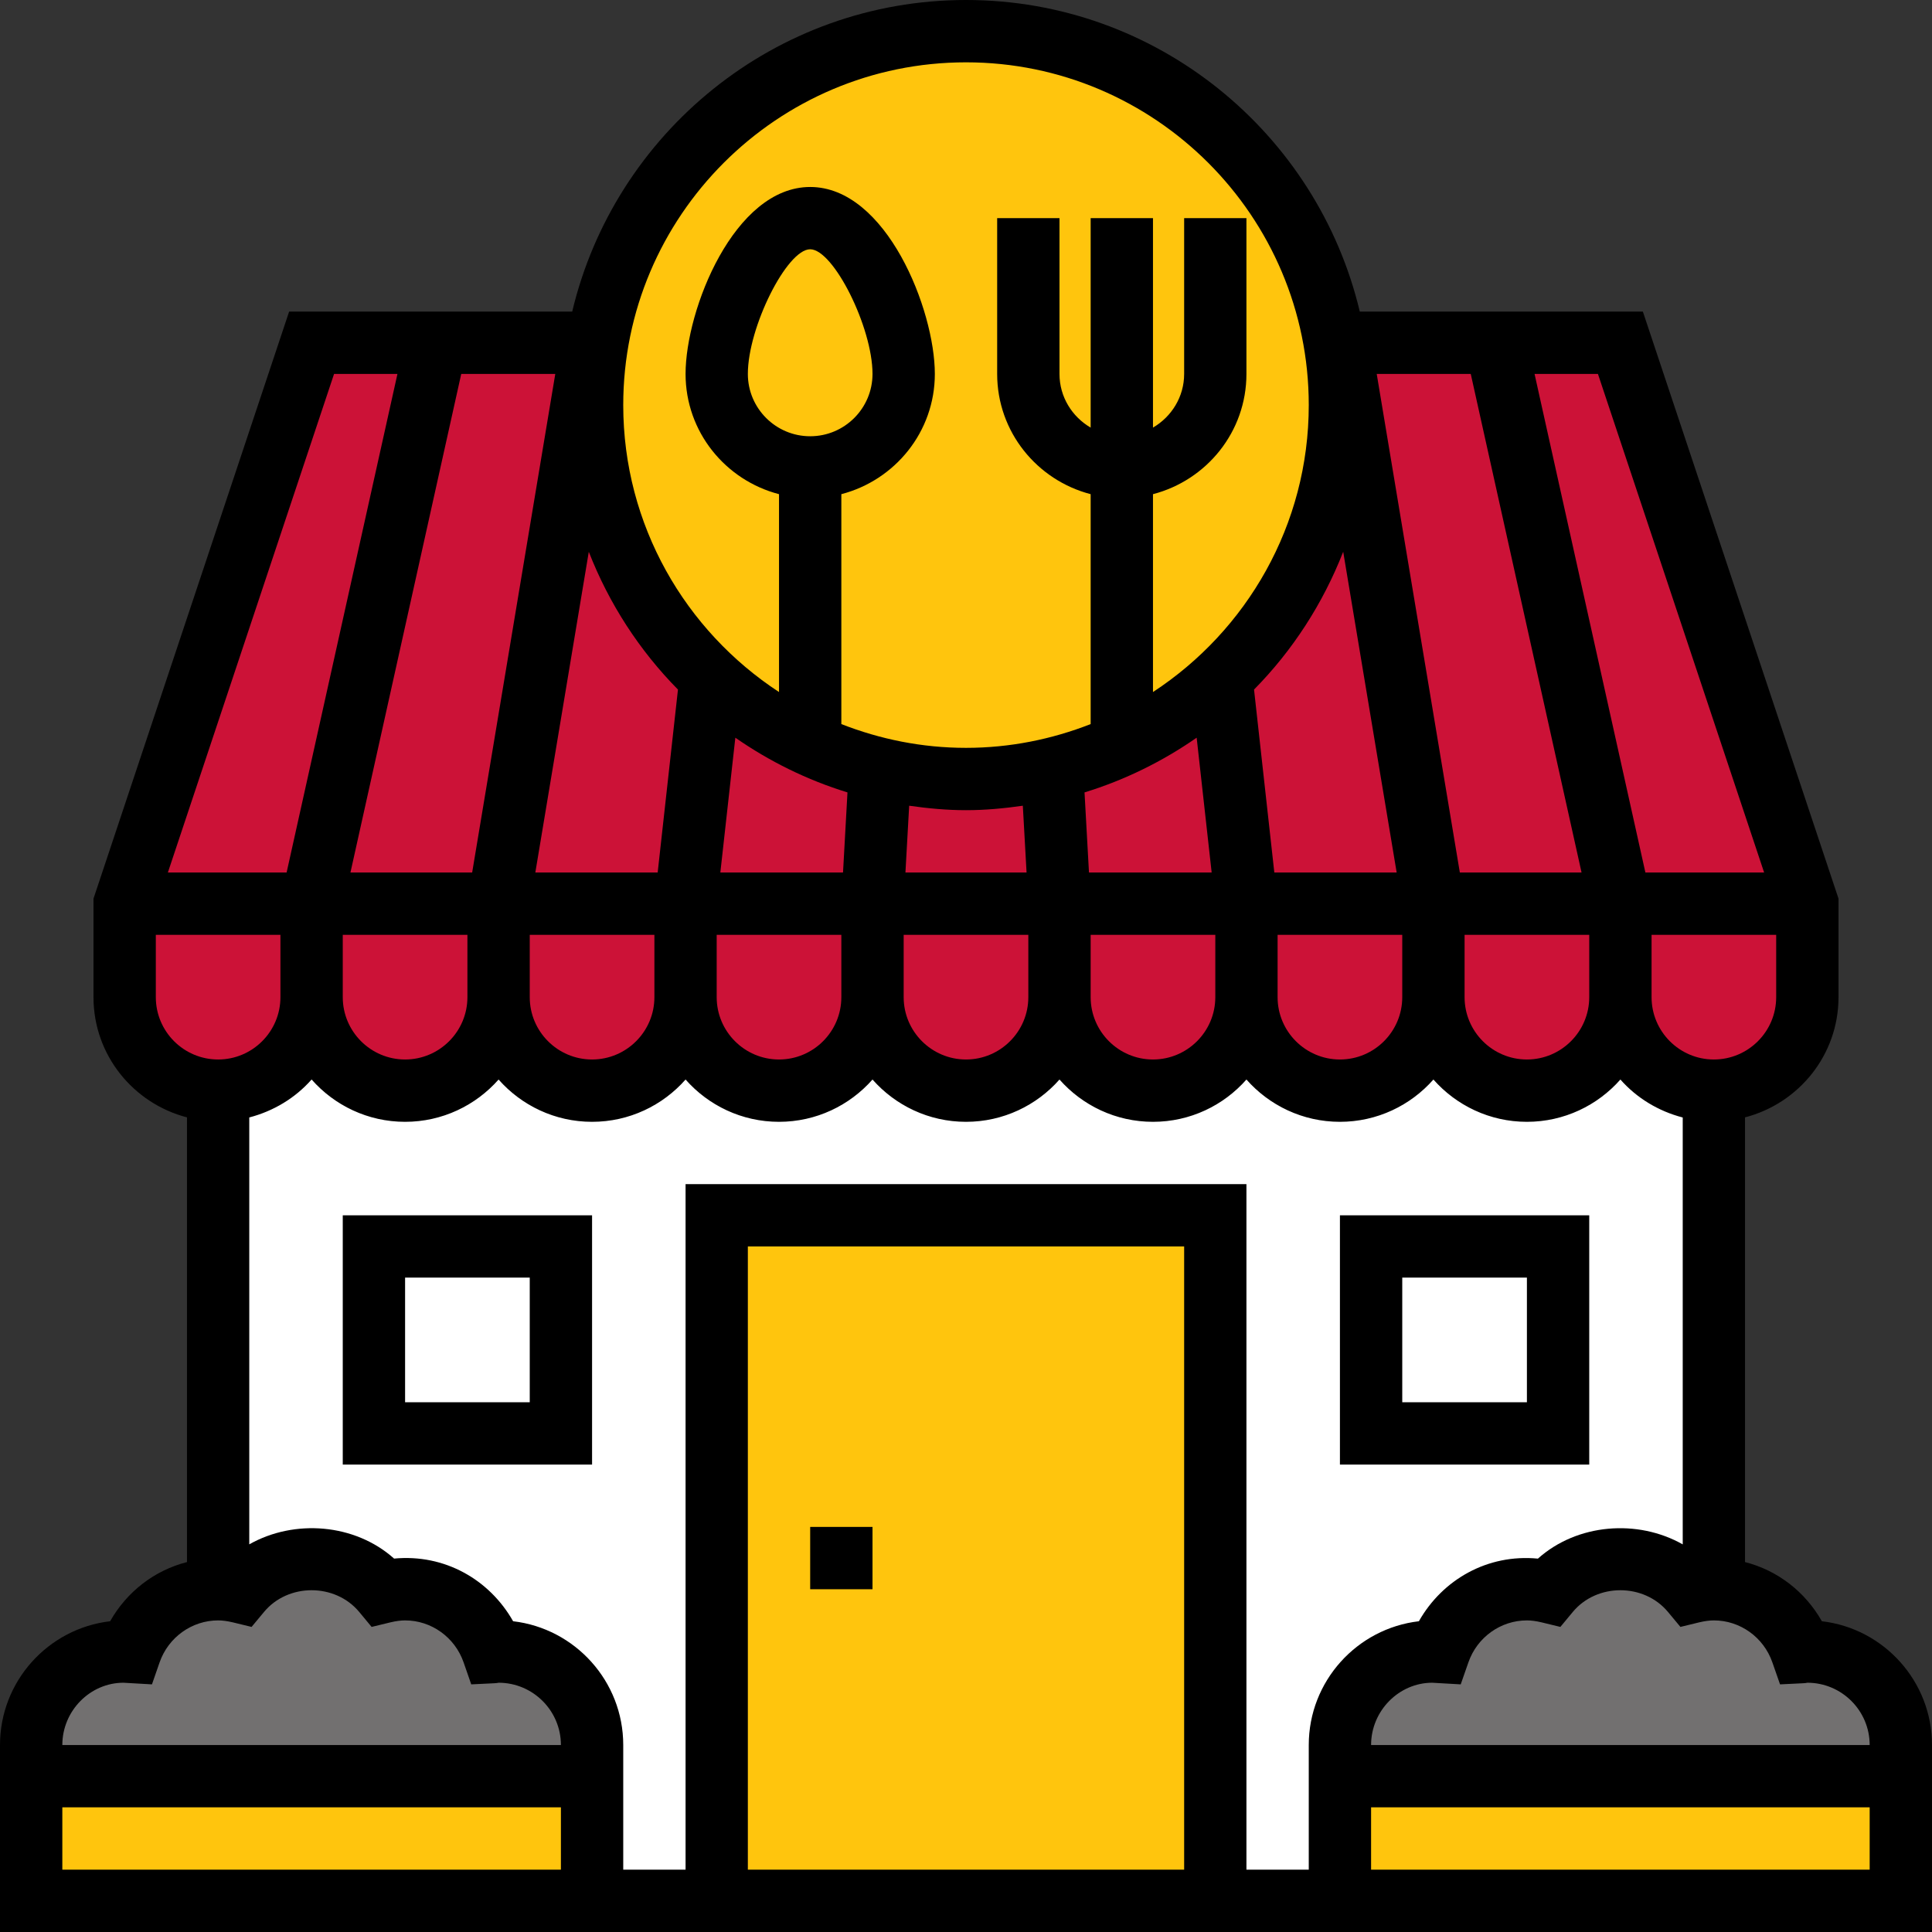 <svg width="46" height="46" viewBox="0 0 46 46" fill="none" xmlns="http://www.w3.org/2000/svg">
<rect x="0" y="0" width="46" height="46" fill="#333333" stroke="none"/>
<path d="M40.806 24.484H5.194V45.258H40.806V24.484Z" fill="white"/>
<path d="M38.581 8.161H31.903H14.097H7.419L2.968 21.516V23.742C2.968 24.971 3.964 25.968 5.194 25.968C6.423 25.968 7.419 24.971 7.419 23.742C7.419 24.971 8.416 25.968 9.645 25.968C10.875 25.968 11.871 24.971 11.871 23.742C11.871 24.971 12.867 25.968 14.097 25.968C15.326 25.968 16.323 24.971 16.323 23.742C16.323 24.971 17.319 25.968 18.548 25.968C19.778 25.968 20.774 24.971 20.774 23.742C20.774 24.971 21.771 25.968 23 25.968C24.229 25.968 25.226 24.971 25.226 23.742C25.226 24.971 26.222 25.968 27.452 25.968C28.681 25.968 29.677 24.971 29.677 23.742C29.677 24.971 30.674 25.968 31.903 25.968C33.133 25.968 34.129 24.971 34.129 23.742C34.129 24.971 35.126 25.968 36.355 25.968C37.584 25.968 38.581 24.971 38.581 23.742C38.581 24.971 39.577 25.968 40.806 25.968C42.036 25.968 43.032 24.971 43.032 23.742V21.516L38.581 8.161Z" fill="#CC1237"/>
<path d="M5.194 25.968C6.423 25.968 7.419 24.971 7.419 23.742C7.419 24.971 8.416 25.968 9.645 25.968C10.875 25.968 11.871 24.971 11.871 23.742C11.871 24.971 12.867 25.968 14.097 25.968C15.326 25.968 16.323 24.971 16.323 23.742C16.323 24.971 17.319 25.968 18.548 25.968C19.778 25.968 20.774 24.971 20.774 23.742C20.774 24.971 21.771 25.968 23 25.968C24.229 25.968 25.226 24.971 25.226 23.742C25.226 24.971 26.222 25.968 27.452 25.968C28.681 25.968 29.677 24.971 29.677 23.742C29.677 24.971 30.674 25.968 31.903 25.968C33.133 25.968 34.129 24.971 34.129 23.742C34.129 24.971 35.126 25.968 36.355 25.968C37.584 25.968 38.581 24.971 38.581 23.742C38.581 24.971 39.577 25.968 40.806 25.968C42.036 25.968 43.032 24.971 43.032 23.742V21.516H2.968V23.742C2.968 24.971 3.964 25.968 5.194 25.968Z" fill="#CC1237"/>
<path d="M23 18.548C27.917 18.548 31.903 14.562 31.903 9.645C31.903 4.728 27.917 0.742 23 0.742C18.083 0.742 14.097 4.728 14.097 9.645C14.097 14.562 18.083 18.548 23 18.548Z" fill="#FFC50D"/>
<path d="M11.871 39.323C11.826 39.323 11.783 39.333 11.739 39.336C11.436 38.467 10.618 37.839 9.645 37.839C9.465 37.839 9.291 37.866 9.124 37.907C8.716 37.416 8.108 37.097 7.419 37.097C6.731 37.097 6.123 37.416 5.715 37.907C5.547 37.866 5.374 37.839 5.194 37.839C4.221 37.839 3.403 38.467 3.1 39.336C3.055 39.333 3.013 39.323 2.968 39.323C1.738 39.323 0.742 40.319 0.742 41.548V45.258H14.097V41.548C14.097 40.319 13.1 39.323 11.871 39.323Z" fill="#727070"/>
<path d="M43.032 39.323C42.987 39.323 42.945 39.333 42.9 39.336C42.598 38.467 41.779 37.839 40.806 37.839C40.626 37.839 40.453 37.866 40.285 37.907C39.877 37.416 39.269 37.097 38.581 37.097C37.892 37.097 37.285 37.416 36.877 37.907C36.709 37.866 36.535 37.839 36.355 37.839C35.382 37.839 34.564 38.467 34.261 39.336C34.217 39.333 34.174 39.323 34.129 39.323C32.9 39.323 31.903 40.319 31.903 41.548V45.258H45.258V41.548C45.258 40.319 44.262 39.323 43.032 39.323Z" fill="#727070"/>
<path d="M45.258 42.29H31.903V45.258H45.258V42.29Z" fill="#FFC50D"/>
<path d="M14.097 42.29H0.742V45.258H14.097V42.29Z" fill="#FFC50D"/>
<path d="M28.936 28.936H17.065V45.258H28.936V28.936Z" fill="#FFC50D"/>
<path d="M13.355 29.677H8.903V34.129H13.355V29.677Z" fill="white"/>
<path d="M37.097 29.677H32.645V34.129H37.097V29.677Z" fill="white"/>
<path d="M43.378 38.601C42.98 37.898 42.325 37.391 41.548 37.192V26.604C42.825 26.273 43.774 25.121 43.774 23.742V21.396L39.116 7.419H32.376C31.367 3.173 27.551 0 23 0C18.449 0 14.633 3.173 13.624 7.419H6.884L2.226 21.396V23.742C2.226 25.121 3.175 26.273 4.452 26.604V37.192C3.676 37.39 3.02 37.898 2.622 38.601C1.148 38.773 0 40.029 0 41.548V46H46V41.548C46 40.029 44.852 38.773 43.378 38.601ZM42.199 39.58L42.382 40.104L42.936 40.077C42.978 40.075 43.019 40.07 43.032 40.065C43.851 40.065 44.516 40.73 44.516 41.548H32.645C32.645 40.73 33.311 40.065 34.101 40.065L34.779 40.104L34.962 39.58C35.17 38.982 35.73 38.581 36.355 38.581C36.458 38.581 36.569 38.596 36.702 38.627L37.152 38.736L37.447 38.38C38.02 37.69 39.141 37.69 39.714 38.38L40.01 38.736L40.459 38.627C40.593 38.596 40.703 38.581 40.806 38.581C41.431 38.581 41.991 38.982 42.199 39.58ZM40.806 25.226C39.988 25.226 39.323 24.56 39.323 23.742V22.258H42.29V23.742C42.29 24.56 41.625 25.226 40.806 25.226ZM19.29 10.387C18.472 10.387 17.806 9.722 17.806 8.903C17.806 7.794 18.735 5.935 19.29 5.935C19.845 5.935 20.774 7.794 20.774 8.903C20.774 9.722 20.109 10.387 19.29 10.387ZM20.178 18.867L20.072 20.774H17.151L17.508 17.564C18.318 18.127 19.215 18.571 20.178 18.867ZM28.492 17.564L28.849 20.774H25.928L25.822 18.867C26.785 18.571 27.682 18.127 28.492 17.564ZM34.758 20.774L32.779 8.903H35.018L37.656 20.774H34.758ZM33.254 20.774H30.341L29.858 16.418C30.775 15.489 31.498 14.373 31.981 13.137L33.254 20.774ZM24.353 19.184L24.442 20.774H21.558L21.647 19.184C22.09 19.247 22.539 19.29 23 19.29C23.461 19.29 23.91 19.247 24.353 19.184ZM15.659 20.774H12.746L14.019 13.138C14.501 14.374 15.225 15.489 16.142 16.418L15.659 20.774ZM11.242 20.774H8.344L10.982 8.903H13.221L11.242 20.774ZM8.161 22.258H11.129V23.742C11.129 24.56 10.463 25.226 9.645 25.226C8.827 25.226 8.161 24.56 8.161 23.742V22.258ZM12.613 22.258H15.581V23.742C15.581 24.56 14.915 25.226 14.097 25.226C13.278 25.226 12.613 24.56 12.613 23.742V22.258ZM17.064 22.258H20.032V23.742C20.032 24.56 19.367 25.226 18.548 25.226C17.73 25.226 17.064 24.56 17.064 23.742V22.258ZM21.516 22.258H24.484V23.742C24.484 24.56 23.818 25.226 23 25.226C22.182 25.226 21.516 24.56 21.516 23.742V22.258ZM25.968 22.258H28.936V23.742C28.936 24.56 28.27 25.226 27.452 25.226C26.633 25.226 25.968 24.56 25.968 23.742V22.258ZM30.419 22.258H33.387V23.742C33.387 24.56 32.722 25.226 31.903 25.226C31.085 25.226 30.419 24.56 30.419 23.742V22.258ZM34.871 22.258H37.839V23.742C37.839 24.56 37.173 25.226 36.355 25.226C35.536 25.226 34.871 24.56 34.871 23.742V22.258ZM42.003 20.774H39.176L36.537 8.903H38.046L42.003 20.774ZM23 1.484C27.5 1.484 31.161 5.145 31.161 9.645C31.161 12.503 29.682 15.018 27.452 16.477V11.766C28.728 11.434 29.677 10.283 29.677 8.903V5.194H28.194V8.903C28.194 9.45 27.893 9.923 27.452 10.181V5.194H25.968V10.181C25.526 9.923 25.226 9.45 25.226 8.903V5.194H23.742V8.903C23.742 10.283 24.692 11.434 25.968 11.766V17.24C25.046 17.601 24.048 17.806 23 17.806C21.952 17.806 20.954 17.601 20.032 17.24V11.766C21.308 11.434 22.258 10.283 22.258 8.903C22.258 7.374 21.102 4.452 19.29 4.452C17.479 4.452 16.323 7.374 16.323 8.903C16.323 10.283 17.272 11.434 18.548 11.766V16.477C16.318 15.018 14.839 12.503 14.839 9.645C14.839 5.145 18.5 1.484 23 1.484ZM7.954 8.903H9.463L6.824 20.774H3.997L7.954 8.903ZM3.71 23.742V22.258H6.677V23.742C6.677 24.56 6.012 25.226 5.194 25.226C4.375 25.226 3.71 24.56 3.71 23.742ZM2.94 40.065L3.618 40.104L3.8 39.58C4.009 38.982 4.569 38.581 5.194 38.581C5.297 38.581 5.407 38.596 5.541 38.627L5.99 38.736L6.286 38.38C6.858 37.69 7.98 37.69 8.553 38.38L8.848 38.736L9.298 38.627C9.431 38.596 9.542 38.581 9.645 38.581C10.27 38.581 10.83 38.982 11.038 39.58L11.22 40.104L11.774 40.077C11.817 40.075 11.858 40.07 11.871 40.065C12.689 40.065 13.355 40.73 13.355 41.548H1.484C1.484 40.73 2.149 40.065 2.94 40.065ZM1.484 44.516V43.032H13.355V44.516H1.484ZM28.194 44.516H17.806V29.677H28.194V44.516ZM31.161 44.516H29.677V28.194H16.323V44.516H14.839V41.548C14.839 40.029 13.691 38.773 12.217 38.601C11.655 37.61 10.588 36.995 9.383 37.109C8.449 36.274 7.008 36.163 5.935 36.77V26.606C6.517 26.454 7.034 26.14 7.419 25.702C7.963 26.32 8.76 26.71 9.645 26.71C10.53 26.71 11.327 26.32 11.871 25.703C12.415 26.32 13.212 26.71 14.097 26.71C14.982 26.71 15.779 26.32 16.323 25.703C16.866 26.32 17.663 26.71 18.548 26.71C19.433 26.71 20.23 26.32 20.774 25.703C21.318 26.32 22.115 26.71 23 26.71C23.885 26.71 24.682 26.32 25.226 25.703C25.77 26.32 26.567 26.71 27.452 26.71C28.337 26.71 29.134 26.32 29.677 25.703C30.221 26.32 31.018 26.71 31.903 26.71C32.788 26.71 33.585 26.32 34.129 25.703C34.673 26.32 35.47 26.71 36.355 26.71C37.24 26.71 38.037 26.32 38.581 25.703C38.967 26.141 39.483 26.456 40.065 26.607V36.771C38.992 36.163 37.551 36.274 36.617 37.11C35.415 36.994 34.344 37.611 33.783 38.601C32.309 38.773 31.161 40.029 31.161 41.548V44.516ZM32.645 44.516V43.032H44.516V44.516H32.645Z" fill="black"/>
<path d="M20.774 36.355H19.29V37.839H20.774V36.355Z" fill="black"/>
<path d="M8.161 34.871H14.097V28.936H8.161V34.871ZM9.645 30.419H12.613V33.387H9.645V30.419Z" fill="black"/>
<path d="M37.839 28.936H31.903V34.871H37.839V28.936ZM36.355 33.387H33.387V30.419H36.355V33.387Z" fill="black"/>
</svg>
